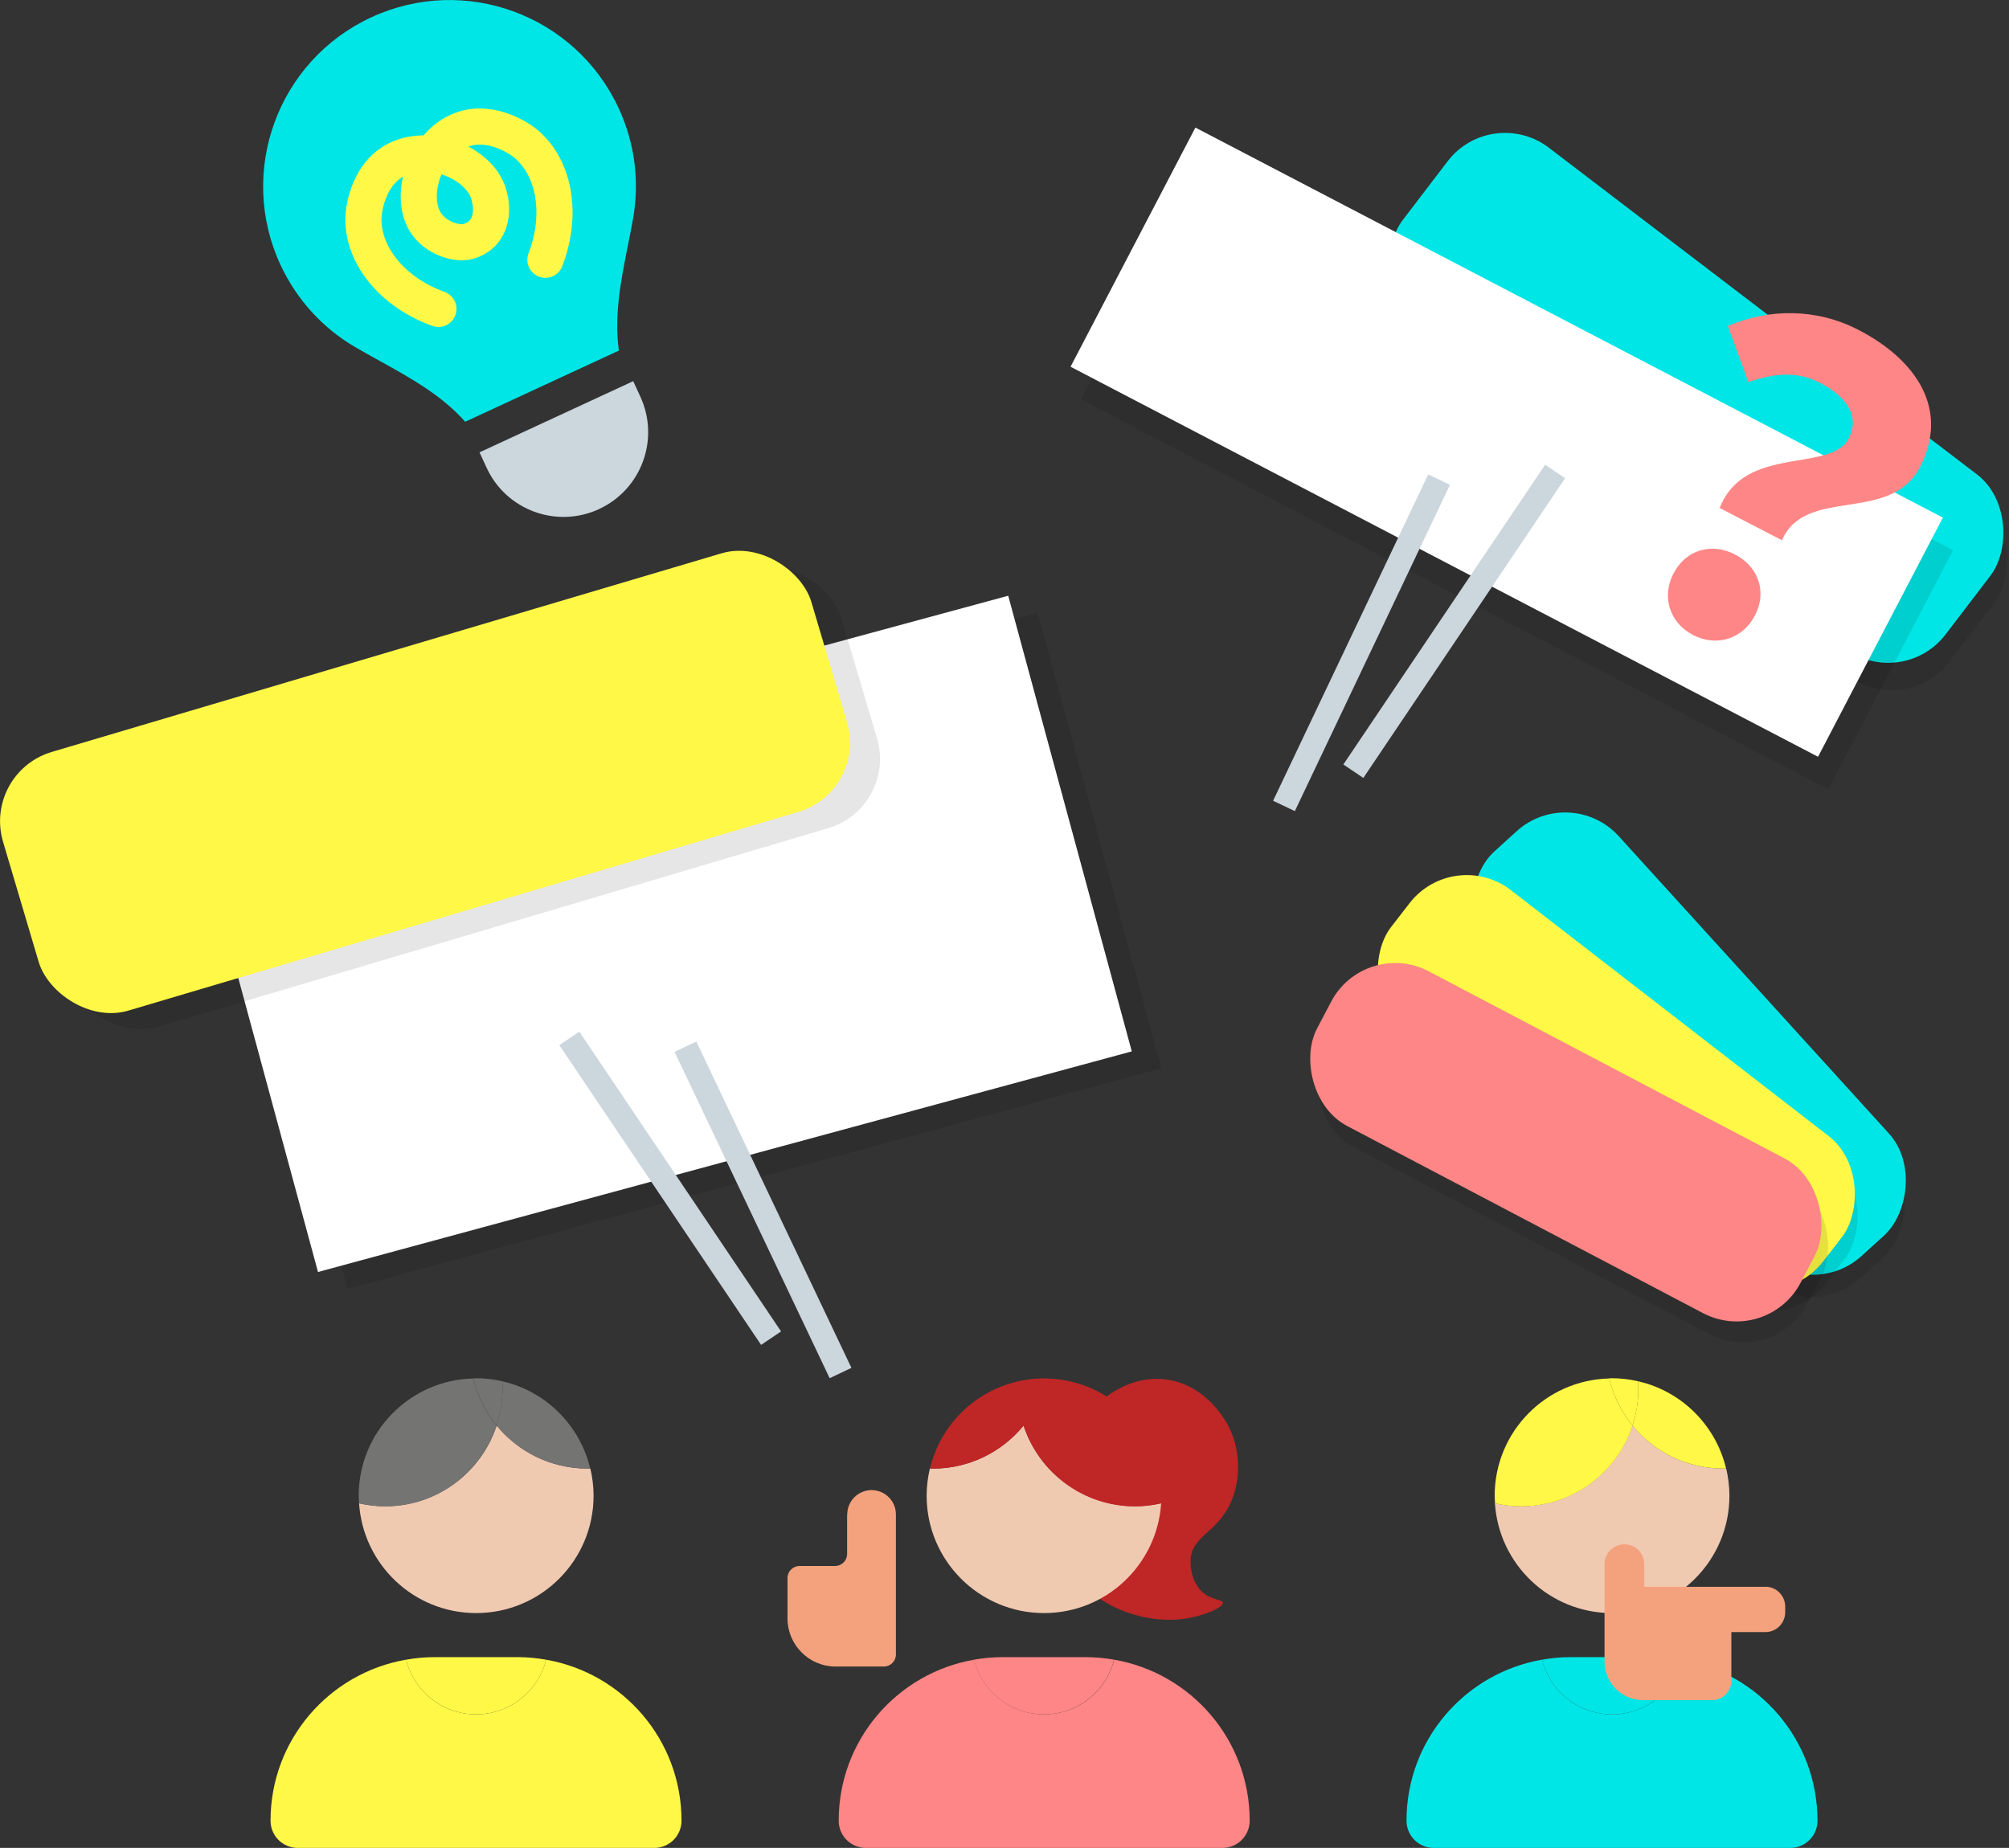 <?xml version="1.0" encoding="UTF-8"?><svg id="_レイヤー_2" xmlns="http://www.w3.org/2000/svg" viewBox="0 0 166.79 153.44"><rect x="0" y="0" width="166.79" height="153.44" fill="#333333" stroke="none"/><defs><style>.cls-1{fill:none;stroke:#fff846;stroke-linecap:round;stroke-miterlimit:10;stroke-width:3px;}.cls-2{opacity:.1;}.cls-3{fill:#f4a27d;}.cls-4{fill:#00e6e6;}.cls-5{fill:#fff;}.cls-6{fill:#fff846;}.cls-7{fill:#f0c9b1;}.cls-8{fill:#ff8686;}.cls-9{fill:#747473;}.cls-10{fill:#bf2626;}.cls-11{fill:#ccd6dd;}</style></defs><g id="_レイヤー_1-2"><g><g><rect class="cls-2" x="112.81" y="26.24" width="56.7" height="18.14" rx="6" ry="6" transform="translate(50.37 -78.4) rotate(37.35)"/><rect class="cls-4" x="112.5" y="23.97" width="56.7" height="18.14" rx="6" ry="6" transform="translate(48.93 -78.68) rotate(37.35)"/></g><g><rect class="cls-2" x="117.45" y="81.23" width="45.36" height="14.52" rx="6" ry="6" transform="translate(111.4 -74.73) rotate(47.74)"/><rect class="cls-4" x="117.54" y="79.4" width="45.36" height="14.52" rx="6" ry="6" transform="translate(110.07 -75.4) rotate(47.74)"/></g><g><rect class="cls-2" x="111.73" y="84.43" width="45.36" height="14.52" rx="6" ry="6" transform="translate(84.25 -63.09) rotate(37.74)"/><rect class="cls-6" x="111.5" y="82.61" width="45.36" height="14.52" rx="6" ry="6" transform="translate(83.09 -63.33) rotate(37.74)"/></g><g><rect class="cls-2" x="107.85" y="89.34" width="45.36" height="14.52" rx="6" ry="6" transform="translate(59.98 -49.66) rotate(27.74)"/><rect class="cls-8" x="107.31" y="87.59" width="45.36" height="14.52" rx="6" ry="6" transform="translate(59.1 -49.61) rotate(27.74)"/></g><g><rect class="cls-2" x="22.51" y="59.35" width="70" height="39.2" transform="translate(-18.66 17.8) rotate(-15.17)"/><rect class="cls-5" x="20.05" y="57.94" width="70" height="39.2" transform="translate(-18.37 17.11) rotate(-15.17)"/></g><g><rect class="cls-2" x="90.95" y="28.21" width="70" height="22.4" transform="translate(32.52 -53.79) rotate(27.56)"/><rect class="cls-5" x="90.1" y="25.51" width="70" height="22.4" transform="translate(31.17 -53.71) rotate(27.56)"/></g><g><g><path class="cls-7" d="M41.23,118.37c-1.28,3.89-4.94,6.7-9.26,6.7-.74,0-1.47-.09-2.16-.25,.33,5.09,4.55,9.12,9.72,9.12,5.38,0,9.75-4.36,9.75-9.75,0-.78-.1-1.53-.27-2.26-.08,0-.15,.01-.23,.01-3.04,0-5.75-1.39-7.54-3.57Z"/><path class="cls-9" d="M41.69,114.69c.01,.21,.03,.42,.03,.63,0,1.07-.18,2.09-.49,3.05,1.79,2.18,4.5,3.57,7.54,3.57,.08,0,.15,0,.23-.01-.86-3.6-3.7-6.42-7.31-7.24Z"/><path class="cls-9" d="M31.97,125.08c4.32,0,7.98-2.81,9.26-6.7-.92-1.12-1.59-2.46-1.93-3.92-5.28,.12-9.52,4.43-9.52,9.74,0,.21,.02,.42,.03,.63,.7,.16,1.42,.25,2.16,.25Z"/><path class="cls-9" d="M39.53,114.44c-.08,0-.16,0-.23,.01,.35,1.46,1.01,2.79,1.93,3.92,.32-.96,.49-1.98,.49-3.05,0-.21-.02-.42-.03-.63-.7-.16-1.42-.25-2.16-.25Z"/></g><g><path class="cls-6" d="M45.34,137.81c-.76,3.03-3.73,5-6.86,4.45-2.4-.42-4.21-2.23-4.77-4.45-6.39,1.11-11.25,6.66-11.25,13.37,0,1.25,1.01,2.26,2.26,2.26h29.6c1.25,0,2.26-1.01,2.26-2.26,0-6.71-4.86-12.26-11.25-13.37Z"/><path class="cls-6" d="M38.48,142.26c3.12,.55,6.1-1.42,6.86-4.45-.76-.13-1.54-.21-2.33-.21h-6.96c-.8,0-1.58,.08-2.34,.21,.56,2.22,2.37,4.02,4.77,4.45Z"/></g></g><g><path class="cls-10" d="M91.32,116.41c.37-.33,2.47-2.2,5.37-1.88,3.56,.39,5.23,3.73,5.37,4.03,.98,2.03,.96,4.54,0,6.45-1.17,2.31-3.15,2.58-3.22,4.57-.03,.79,.23,2,1.07,2.69,.74,.61,1.58,.52,1.61,.81,.05,.42-1.7,1.13-3.22,1.34-2.75,.38-6.83-.57-9.14-3.76,0,0-3.81-5.26,.81-12.63,.53-.84,1.06-1.36,1.34-1.61Z"/><g><g><path class="cls-7" d="M84.98,118.37c1.28,3.89,4.94,6.7,9.26,6.7,.74,0,1.47-.09,2.16-.25-.33,5.09-4.55,9.12-9.72,9.12-5.38,0-9.75-4.36-9.75-9.75,0-.78,.1-1.53,.27-2.26,.08,0,.15,.01,.23,.01,3.04,0,5.75-1.39,7.54-3.57Z"/><path class="cls-10" d="M86.91,114.46c-.08,0-.15-.01-.23-.01-.74,0-1.47,.09-2.16,.25-3.61,.82-6.46,3.64-7.31,7.24,.08,0,.15,.01,.23,.01,3.04,0,5.75-1.39,7.54-3.57,1.28,3.89,4.94,6.7,9.26,6.7,.74,0,1.47-.09,2.16-.25,.01-.21,.03-.42,.03-.63,0-5.31-4.24-9.61-9.52-9.74Z"/></g><g><path class="cls-8" d="M80.87,137.81c.76,3.03,3.73,5,6.86,4.45,2.4-.42,4.21-2.23,4.77-4.45,6.39,1.11,11.25,6.66,11.25,13.37,0,1.25-1.01,2.26-2.26,2.26h-29.6c-1.25,0-2.26-1.01-2.26-2.26,0-6.71,4.86-12.26,11.25-13.37Z"/><path class="cls-8" d="M87.72,142.26c-3.12,.55-6.1-1.42-6.86-4.45,.76-.13,1.54-.21,2.33-.21h6.96c.8,0,1.58,.08,2.34,.21-.56,2.22-2.37,4.02-4.77,4.45Z"/></g></g></g><g><g><path class="cls-7" d="M135.53,118.37c-1.28,3.89-4.94,6.7-9.26,6.7-.74,0-1.47-.09-2.16-.25,.33,5.09,4.55,9.12,9.72,9.12,5.38,0,9.75-4.36,9.75-9.75,0-.78-.1-1.53-.27-2.26-.08,0-.15,.01-.23,.01-3.04,0-5.75-1.39-7.54-3.57Z"/><path class="cls-6" d="M135.99,114.69c.01,.21,.03,.42,.03,.63,0,1.07-.18,2.09-.49,3.05,1.79,2.18,4.5,3.57,7.54,3.57,.08,0,.15,0,.23-.01-.86-3.6-3.7-6.42-7.31-7.24Z"/><path class="cls-6" d="M126.28,125.08c4.32,0,7.98-2.81,9.26-6.7-.92-1.12-1.59-2.46-1.93-3.92-5.28,.12-9.52,4.43-9.52,9.74,0,.21,.02,.42,.03,.63,.7,.16,1.42,.25,2.16,.25Z"/><path class="cls-6" d="M133.83,114.44c-.08,0-.16,0-.23,.01,.35,1.46,1.01,2.79,1.93,3.92,.32-.96,.49-1.98,.49-3.05,0-.21-.02-.42-.03-.63-.7-.16-1.42-.25-2.16-.25Z"/></g><g><path class="cls-4" d="M139.65,137.81c-.76,3.03-3.73,5-6.86,4.45-2.4-.42-4.21-2.23-4.77-4.45-6.39,1.11-11.25,6.66-11.25,13.37,0,1.25,1.01,2.26,2.26,2.26h29.6c1.25,0,2.26-1.01,2.26-2.26,0-6.71-4.86-12.26-11.25-13.37Z"/><path class="cls-4" d="M132.79,142.26c3.12,.55,6.1-1.42,6.86-4.45-.76-.13-1.54-.21-2.33-.21h-6.96c-.8,0-1.58,.08-2.34,.21,.56,2.22,2.37,4.02,4.77,4.45Z"/></g></g><path class="cls-3" d="M146.57,131.76h-10.06v-1.88c0-.91-.74-1.65-1.65-1.65h0c-.91,0-1.65,.74-1.65,1.65v8.09c0,1.77,1.43,3.2,3.2,3.2h5.73c.88,0,1.6-.72,1.6-1.6v-4.05h2.82c.91,0,1.65-.74,1.65-1.65v-.47c0-.91-.74-1.65-1.65-1.65Z"/><path class="cls-3" d="M70.33,125.75v3.28c0,.55-.45,1-1,1h-2.95c-.55,0-1,.45-1,1v3.35c0,2.21,1.79,4,4,4h4c.55,0,1-.45,1-1v-11.63c0-1.12-.91-2.02-2.02-2.02h0c-1.12,0-2.02,.91-2.02,2.02Z"/><g><path class="cls-4" d="M51.38,29.11c-.41-2.9,.17-5.8,.74-8.69,.15-.76,.31-1.52,.44-2.28,.53-3,.18-6.18-1.2-9.16C47.76,1.22,38.57-2.15,30.82,1.44c-7.75,3.59-11.13,12.79-7.54,20.54,1.38,2.97,3.58,5.31,6.21,6.84,.66,.39,1.34,.76,2.02,1.14,2.58,1.43,5.18,2.87,7.11,5.06l12.76-5.91h0Z"/><path class="cls-11" d="M49.73,42.27c3.53-1.63,5.06-5.81,3.43-9.34l-.59-1.28-12.76,5.91,.59,1.28c1.63,3.53,5.81,5.06,9.34,3.43Z"/><path class="cls-1" d="M36.4,25.65c-3.89-1.41-6.36-4.54-6.22-7.66,0-.18,.19-3.33,2.62-4.67,2.77-1.52,6.95,.16,7.76,2.75,.46,1.48,.26,3.39-1.66,3.97h0c-.96,.29-2.76-.27-3.58-1.59-1.43-2.31,.03-6.57,2.99-7.67,2.6-.97,5.11,.96,5.24,1.07,2.45,1.94,3.21,5.86,1.73,9.72"/></g><g><rect class="cls-2" x="2.77" y="55.08" width="70" height="22.4" rx="6" ry="6" transform="translate(-17.28 13.47) rotate(-16.52)"/><rect class="cls-6" x=".28" y="53.73" width="70" height="22.4" rx="6" ry="6" transform="translate(-17 12.71) rotate(-16.52)"/></g><g><rect class="cls-11" x="48.34" y="99.46" width="30" height="2" transform="translate(126.89 .13) rotate(64.58)"/><rect class="cls-11" x="40.65" y="97.67" width="30" height="2" transform="translate(106.43 -2.59) rotate(56.06)"/></g><g><rect class="cls-11" x="98.04" y="52.38" width="30" height="2" transform="translate(209.77 -25.81) rotate(115.42)"/><rect class="cls-11" x="105.73" y="50.58" width="30" height="2" transform="translate(230.93 -19.77) rotate(123.94)"/></g><path class="cls-8" d="M153.49,36.39c.94-1.82-.18-3.45-2.37-4.59-1.89-.98-3.73-.84-5.97-.07l-1.7-4.66c3.36-1.45,7.33-1.5,10.84,.32,4.87,2.52,7.56,6.65,5.11,11.39-2.47,4.77-9.5,1.55-11.46,6.08l-5.17-2.68c2.08-5.31,9.22-2.87,10.73-5.79Zm-14.54,11.21c1.01-1.95,3.14-2.57,5.09-1.56s2.68,3.11,1.66,5.06-3.17,2.64-5.13,1.63-2.64-3.17-1.63-5.13Z"/></g></g></svg>